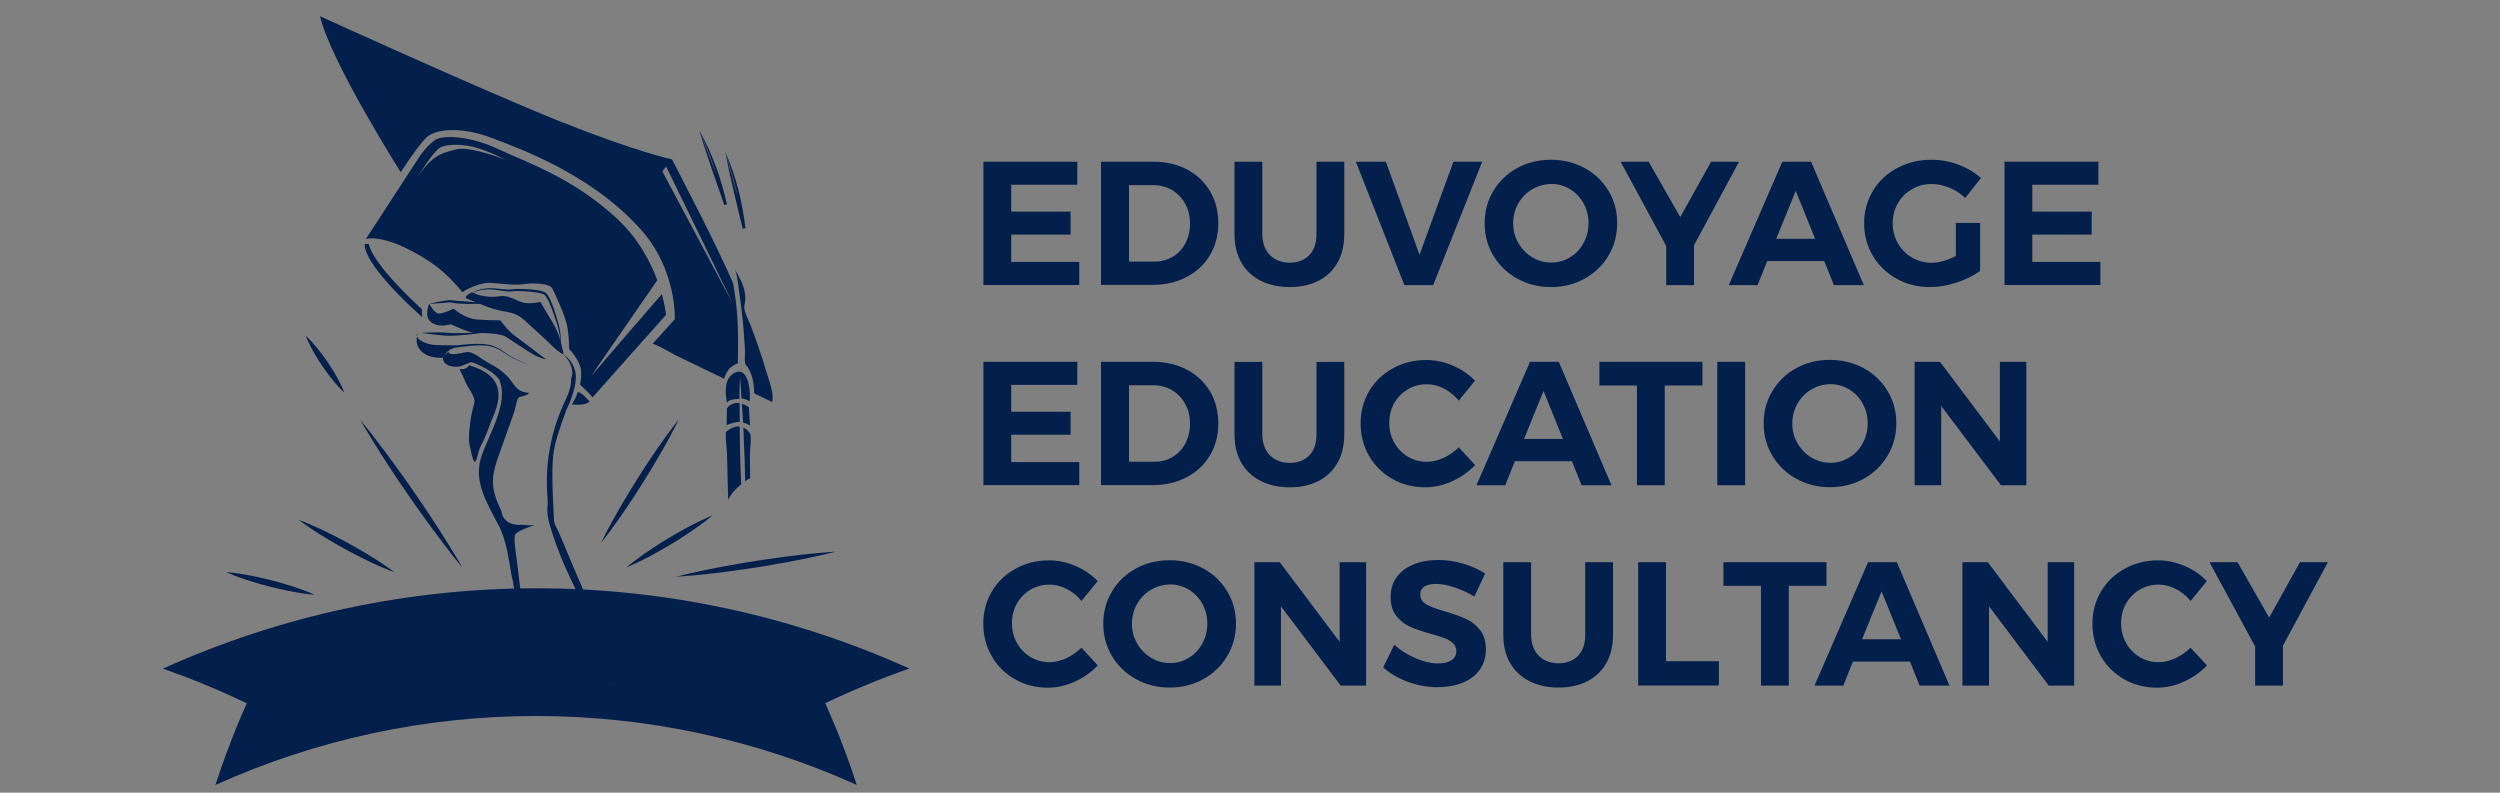 <?xml version="1.0" encoding="utf-8"?>
<!-- Generator: Adobe Illustrator 27.3.1, SVG Export Plug-In . SVG Version: 6.00 Build 0)  -->
<svg version="1.0" id="Layer_1" xmlns="http://www.w3.org/2000/svg" xmlns:xlink="http://www.w3.org/1999/xlink" x="0px" y="0px"
	 viewBox="0 0 205 65" style="enable-background:new 0 0 205 65;" xml:space="preserve">
<rect x="0" y="0" width="205" height="65" fill="#808080" stroke="none"/>
<style type="text/css">
	.st0{fill:#031F4B;}
	.st1{fill:#FFFFFF;}
</style>
<g>
	<g>
		<g>
			<g>
				<path class="st0" d="M18.54,46.91l7.27,1.86L18.54,46.91z"/>
				<path class="st0" d="M18.54,46.91c0,0,0.48,0.03,1.17,0.14c0.7,0.11,1.62,0.3,2.53,0.53c0.91,0.23,1.81,0.51,2.47,0.75
					c0.67,0.24,1.1,0.44,1.1,0.44s-0.48-0.03-1.17-0.14c-0.7-0.11-1.62-0.3-2.53-0.53c-0.91-0.23-1.81-0.51-2.47-0.75
					C18.98,47.12,18.54,46.91,18.54,46.91z"/>
			</g>
			<path class="st0" d="M25.07,27.53c0,0,0.27,0.24,0.62,0.64c0.35,0.4,0.79,0.95,1.19,1.54c0.39,0.58,0.75,1.19,0.99,1.67
				c0.24,0.47,0.37,0.82,0.37,0.82s-0.27-0.24-0.62-0.64c-0.35-0.4-0.79-0.96-1.19-1.54c-0.39-0.58-0.75-1.19-0.99-1.67
				C25.19,27.87,25.07,27.53,25.07,27.53z"/>
			<g>
				<g>
					<path class="st0" d="M60.68,30.93c0,0,0.02,0.22,0.05,0.61c0.02,0.29,0.05,0.68,0.08,1.15c0.02,0,0.05,0,0.07-0.01
						c0.08,0,0.6,0.17,0.58,0.25c0.01-0.08,0.03-0.18,0.03-0.29c0.04-0.88-0.23-2.65-1.3-2.04c-0.84,0.48-0.72,1.63-0.58,2.43
						c0.14-0.22,0.43-0.28,0.68-0.3c0.11-0.01,0.23-0.02,0.34-0.03c0-0.47,0.01-0.86,0.02-1.16C60.67,31.15,60.68,30.93,60.68,30.93
						z"/>
					<path class="st0" d="M60.93,34.65c0.41,0.11,0.57,0.25,0.57,0.25l-0.09-1.51c0,0-0.24-0.18-0.57-0.28c0,0.01,0,0.02,0,0.03
						C60.87,33.59,60.9,34.1,60.93,34.65z"/>
					<path class="st0" d="M60.65,33.06c-0.33-0.05-0.71,0.02-1.04,0.41l-0.03,1.39c0,0,0.61-0.27,1.08-0.26
						c-0.01-0.52-0.01-1.02-0.01-1.46C60.65,33.11,60.65,33.09,60.65,33.06z"/>
					<path class="st0" d="M61.02,36.67c0.02,0.43,0.03,0.88,0.05,1.32c0.01,0.44,0.02,0.88,0.03,1.32c0,0.05,0,0.1,0,0.16
						c0.04-0.03,0.08-0.06,0.13-0.1c0.09-0.07,0.19-0.11,0.28-0.13c-0.01-0.68-0.01-1.36-0.02-2.04c0-0.36,0.18-1.38-0.02-1.7
						c0,0-0.18-0.29-0.52-0.43c0.01,0.11,0.01,0.22,0.02,0.34C60.98,35.81,61,36.23,61.02,36.67z"/>
					<path class="st0" d="M59.71,40.98c0.21-0.45,0.55-0.84,1.07-1.27c-0.01-0.13-0.01-0.26-0.02-0.4
						c-0.01-0.43-0.03-0.88-0.05-1.32c-0.01-0.44-0.02-0.88-0.03-1.32c-0.01-0.43-0.02-0.86-0.02-1.28c0-0.14,0-0.28-0.01-0.42
						c-0.29-0.02-0.65,0.07-1.08,0.41c-0.15,0.12,0.04,1.51,0.04,1.7C59.64,38.39,59.68,39.68,59.71,40.98z"/>
				</g>
				<path class="st0" d="M35.22,24.92c0,0,0.28-0.08,0.71-0.17c0.21-0.04,0.46-0.09,0.74-0.12c0.07-0.01,0.14-0.01,0.21-0.02
					c0.04,0,0.08,0,0.12,0c0.02,0,0.05,0,0.07,0.01l0.05,0.01c0.11,0.02,0.27,0.03,0.41,0.04c0.29,0.02,0.57,0.04,0.84,0.06
					c0.27,0.02,0.52,0.04,0.74,0.06c0.43,0.04,0.72,0.08,0.72,0.08s-0.07,0.01-0.2,0.02c-0.13,0.01-0.31,0.02-0.53,0.03
					c-0.44,0.01-1.01,0.01-1.6-0.04c-0.15-0.02-0.28-0.02-0.45-0.06c-0.1-0.03-0.25-0.02-0.38-0.01c-0.27,0.02-0.52,0.04-0.73,0.06
					c-0.22,0.02-0.4,0.03-0.52,0.04C35.29,24.91,35.22,24.92,35.22,24.92z"/>
				<path class="st0" d="M34.18,27.58c0.03-0.16,0.08-0.27,0.08-0.27C34.17,27.4,34.15,27.49,34.18,27.58z"/>
				<path class="st0" d="M34.59,25.35c-2.46-2.24-4.1-4.25-4.36-5.35c-0.13,0-0.23,0-0.32,0.01c-0.1,1.03,1.78,3.38,4.71,6
					C34.6,25.78,34.59,25.56,34.59,25.35z"/>
				<path class="st0" d="M54.27,24.12c-1.25,1.44-5.63,6.5-5.79,6.71c-0.17,0.22,4.29-6.22,5.42-7.85
					c-0.58-1.55-1.59-3.48-3.38-5.12c-3.66-3.36-7.5-4.6-9.68-5.64s-4.29-1.13-4.96-0.84c-0.68,0.29-1.45,1.41-1.45,1.41L30,19.6
					c0,0,1.51-0.55,5.14,1.79c1.07,0.69,2,1.62,2.78,2.57c0.43-0.35,1.61-0.77,2.14-0.77c0.6,0,2.09,0.24,2.8,0.12
					s2.2-0.12,2.44,0.36c0.24,0.48,1.01,2.14,1.19,2.98c0.18,0.83,0.18,1.97,0.18,1.97s0.77,0.77,0.95,1.61
					c0.08,0.37,0.03,0.88-0.05,1.32c0.64,0.58,1.02,1.03,1.02,1.03l6.02-6.76C54.62,25.81,54.55,25.14,54.27,24.12z M37.41,12.25
					c-1.18,0.29-1.96,0.48-3.17,2.25c0,0,1.3-2.1,1.85-2.4c0.55-0.3,1.93-0.34,3.2,0.08c1.27,0.42,2.09,0.9,2.09,0.9
					S38.58,11.96,37.41,12.25z"/>
				<g>
					<path class="st0" d="M60.11,23.2c-1.53-3.44-3.3-6.8-5-10.13c0,0-2.89-0.6-9.25-3.14c-6.36-2.55-19.62-8.6-19.62-8.6
						c0.9,3.77,6.62,12.79,6.62,12.79s1.32-2.06,2.09-2.83c0.77-0.76,2.95-0.89,5.26-0.02c2.31,0.88,8.13,2.92,12.26,7.46
						c3.07,3.37,2.86,7.45,2.86,7.45l-1.83,2.03c0.13-0.1,1.72,0.84,1.9,0.92c0.33,0.16,3.97,1.93,3.97,1.92
						c0.1-0.28,0.29-0.73,0.54-0.92c0.17-0.13,0.38-0.27,0.59-0.34c0.02-0.6,0.06-2.68-0.05-3.98
						C60.37,24.77,60.21,23.75,60.11,23.2z M54.31,14.05l0.31-0.4l5.51,11.32L54.31,14.05z"/>
					<path class="st0" d="M62.87,30.58c-0.24-0.83-0.51-1.65-0.79-2.46c-0.18-0.5-0.36-1-0.55-1.5c-0.16-0.41-0.49-0.98-0.5-1.43
						c0-0.12,0.03-0.23,0.05-0.35c0.19-1.02-0.38-1.98-0.87-2.84c0.21,0.36,0.28,1.06,0.34,1.46c0.17,1.2,0.33,2.42,0.43,3.63
						c0.04,0.55,0.08,1.1,0.11,1.64c0.01,0.2-0.07,1.04,0.06,1.18c0.01,0.01,0.01,0.01,0.02,0.02c0.33,0.37,0.54,0.96,0.62,1.58
						c0.04,0.28,0.05,0.54,0.05,0.74l1.48,0.72C63.48,32.24,63.07,31.25,62.87,30.58z"/>
				</g>
				<path class="st0" d="M40.38,34.3c0.27-0.62,0.51-1.27,0.5-1.94c-0.01-1.39-1.21-2.05-2.4-2.41c0,0-0.24,0.4-0.8,0.32
					c0.19,0.37,0.36,0.75,0.53,1.14c0.19,0.43,0.7,1.03,0.7,1.5c0,0.1-0.03,0.19-0.05,0.28c-0.27,0.95-0.4,1.93-0.41,2.92
					c0,0.15,0.31,1.86,0.51,1.75c0.14-0.08,0.27-0.81,0.33-0.97c0.1-0.28,0.23-0.5,0.36-0.76C39.94,35.54,40.12,34.89,40.38,34.3z"
					/>
				<path class="st0" d="M40.72,25.4c0.96,0.24,1.52,0.16,2.31,0.88c0.8,0.72,1.68,1.52,2.23,2.07c0.56,0.56,0.96,0.72,0.96,0.72
					s-0.07-0.41-0.22-0.95c0-0.01,0-0.02,0-0.03c-0.01-0.3-0.02-0.73-0.13-1.24c-0.06-0.25-0.13-0.52-0.22-0.81
					c-0.08-0.28-0.18-0.58-0.29-0.89c-0.12-0.3-0.24-0.62-0.43-0.92c-0.04-0.07-0.12-0.16-0.18-0.21c-0.09-0.07-0.18-0.1-0.27-0.13
					c-0.17-0.06-0.34-0.08-0.52-0.11c-0.35-0.05-0.69-0.07-1.03-0.08c-0.34-0.01-0.67-0.02-1.01,0.03c-0.29,0.04-0.61-0.02-0.9-0.04
					c-0.29-0.03-0.57-0.06-0.84-0.06c-0.26,0-0.5,0.03-0.71,0.08c-0.21,0.05-0.38,0.11-0.52,0.18c-0.09,0.04-0.16,0.08-0.22,0.12
					c-0.03-0.02-0.05-0.03-0.05-0.03s-0.56,0.24-0.48,0.48C38.25,24.44,39.77,25.16,40.72,25.4z M39.01,23.91
					c0.14-0.05,0.31-0.1,0.52-0.14c0.2-0.03,0.44-0.05,0.69-0.04c0.25,0.01,0.53,0.05,0.82,0.09c0.29,0.04,0.6,0.12,0.94,0.07
					c0.3-0.04,0.64-0.02,0.97-0.01c0.33,0.02,0.67,0.05,1.01,0.1c0.17,0.03,0.33,0.05,0.49,0.1c0.04,0.01,0.07,0.03,0.11,0.04
					c0.03,0.01,0.06,0.03,0.08,0.05c0.07,0.06,0.1,0.1,0.15,0.18c0.18,0.27,0.3,0.58,0.42,0.87c0.11,0.3,0.22,0.59,0.31,0.87
					c0.09,0.28,0.18,0.54,0.25,0.79c0.1,0.41,0.16,0.77,0.19,1.05c-0.14-0.46-0.34-0.98-0.6-1.41c-0.64-1.04-1.04-1.76-1.04-1.76
					s-0.72,0.16-1.28,0.08c-0.56-0.08-1.28-0.64-1.92-0.56c-0.64,0.08-0.88,0.08-1.44,0c-0.42-0.06-0.75-0.21-0.89-0.28
					C38.86,23.97,38.93,23.94,39.01,23.91z"/>
				<path class="st0" d="M37.24,28.52c0.05-0.01,0.09-0.01,0.14-0.02c0.36-0.05,0.77-0.1,1.22-0.14c0.45-0.04,0.93-0.07,1.4,0
					c0.23,0.03,0.46,0.1,0.68,0.19c0.21,0.09,0.41,0.22,0.6,0.34c0.19,0.12,0.37,0.25,0.55,0.35c0.18,0.1,0.36,0.19,0.52,0.26
					c0.33,0.15,0.61,0.26,0.81,0.33c0.2,0.07,0.31,0.11,0.31,0.11s-0.11-0.04-0.31-0.12c-0.2-0.08-0.47-0.19-0.8-0.35
					c-0.16-0.08-0.34-0.17-0.51-0.27c-0.18-0.1-0.35-0.23-0.54-0.36c-0.19-0.13-0.38-0.26-0.6-0.36c-0.22-0.1-0.45-0.18-0.69-0.22
					c-0.48-0.09-0.97-0.07-1.42-0.04c-0.37,0.02-0.72,0.05-1.04,0.09c-0.86,0.01-1.7,0-2.01-0.03c-0.56-0.06-1.26-0.37-1.36-0.69
					c-0.06,0.31-0.07,0.83,0.4,1.25c0.72,0.64,1.76,0.48,1.76,0.48S36.52,28.77,37.24,28.52z"/>
				<path class="st0" d="M36.69,27.29c-0.71-0.08-2.14,0-2.14,0s1.7,0.28,2.61,0.24c0.61-0.03,1.69-0.14,2.33-0.22
					c0.28,0,1.59,0.03,2.02,0.32c0.48,0.32,1.68,1.12,2.23,1.44c0.56,0.32,1.04,0.4,1.04,0.4s-1.99-1.52-2.55-1.92
					c-0.56-0.4-1.2-1.28-1.2-1.28s-1.04,0-1.99-0.08c-0.96-0.08-1.84-0.88-1.84-0.88s-0.8,0.4-1.2,0.4c-0.4,0-0.8-0.8-0.8-0.8
					s-0.48,1.04,0.16,1.52c0.64,0.48,1.6,0.16,1.6,0.16s1.04,0.48,1.6,0.64c0.1,0.03,0.19,0.05,0.27,0.06
					C38.05,27.32,37.09,27.34,36.69,27.29z"/>
				<g>
					<path class="st0" d="M48.48,49.99c-0.05-0.13-0.09-0.26-0.14-0.37c-0.45-1.09-0.91-2.18-1.38-3.27
						c-0.37-0.87-0.74-1.74-1.1-2.61c-0.12-0.3-0.43-0.77-0.43-1.1c0-0.24-0.24-3.59-0.08-5.19c0.13-1.27,0.66-2.65,1.11-3.88
						c0.06-0.12,0.15-0.32,0.26-0.57c0.17-0.44,0.38-1.04,0.47-1.67c0.02-0.16,0.03-0.32,0.03-0.48c-0.01-0.08-0.01-0.16-0.02-0.24
						c-0.01-0.07-0.02-0.15-0.05-0.22c-0.04-0.15-0.09-0.29-0.15-0.41c-0.06-0.12-0.13-0.24-0.2-0.33c-0.14-0.2-0.29-0.33-0.39-0.42
						c-0.11-0.09-0.18-0.13-0.18-0.13s0.06,0.05,0.15,0.16c0.41,0.47,0.73,1.2,0.44,1.81c0-0.01,0.01-0.01,0.01-0.02
						c0.04,0.76-0.33,1.47-0.65,2.17c-1.03,2.3-1.48,4.86-1.3,7.37c0.03,0.37,0.06,0.76,0,1.12c0,0.19,0.01,0.46,0.07,0.8
						c0.12,0.65,0.83,2.83,1.65,4.54c0.37,0.77,0.93,2,1.46,3.14C48.19,50.07,48.33,50.01,48.48,49.99z"/>
					<path class="st0" d="M42.1,47.94c0.15,0.89,0.31,1.79,0.46,2.68c0.02,0,0.04-0.01,0.07-0.01c0.2,0,0.37,0.06,0.51,0.16
						c-0.13-0.63-0.51-2.49-0.6-3.51c-0.12-1.24-0.47-3.07-0.3-3.42c0.18-0.35,1.59-0.77,1.59-0.77s0,0-0.47,0
						c-0.14,0-0.32-0.02-0.51-0.04c-0.38,0.03-0.77,0-1.11-0.18c-0.34-0.18-0.6-0.54-0.61-0.91c-0.39-0.8-0.72-1.63-0.71-2.51
						c0.01-0.76,0.27-1.49,0.52-2.21c0.41-1.15,0.82-2.3,1.23-3.45c0.07-0.28,0.14-0.56,0.21-0.84c0.03-0.11,0.06-0.23,0.14-0.31
						c0.14-0.13,0.44-0.12,0.62-0.22c0.09-0.05,0.2-0.09,0.25-0.18c-0.24-0.03-0.48-0.06-0.7-0.17c-0.43-0.21-0.74-0.83-1.08-1.18
						c-0.4-0.41-0.87-0.76-1.39-1.02c-0.8-0.4-1.44-1.12-2.07-0.96c-0.25,0.06-0.51,0.1-0.77,0.14c-0.1,0.01-0.82,0.07-0.5-0.27
						c-0.25,0.27-0.8,0.43-0.43,0.96c0.2,0.29,0.76,0.38,1.08,0.35c0.29-0.03,0.57-0.16,0.84-0.28c0.09-0.04,0.18-0.08,0.28-0.08
						c0.08,0,0.16,0.03,0.24,0.06c0.48,0.19,1,0.45,1.42,0.75c0.26,0.19,0.49,0.44,0.72,0.67c-0.06-0.04-0.1-0.07-0.1-0.07
						c0.88,1.99-1.04,4.79-1.52,6.54c-0.48,1.76,0.32,3.27,1.44,5.35c0.68,1.26,0.87,2.87,1.11,4.26
						C42.03,47.51,42.07,47.72,42.1,47.94z"/>
				</g>
				<path class="st0" d="M47.36,32.17c0,0-0.14,0.44-0.23,0.58c-0.09,0.14-0.24,0.42-0.24,0.42s0.68,0.05,1.01-0.03
					c0.33-0.09,0.45-0.21,0.45-0.21S47.61,32.05,47.36,32.17z"/>
				<path class="st0" d="M57.33,10.68c0.27,0.47,0.51,0.96,0.74,1.44c0.22,0.49,0.43,0.99,0.62,1.5c0.1,0.25,0.19,0.51,0.27,0.77
					c0.08,0.26,0.16,0.52,0.24,0.78c0.15,0.52,0.29,1.05,0.41,1.58l-0.22,0.06l-0.53-1.53c-0.18-0.51-0.36-1.02-0.53-1.53
					l-0.51-1.53C57.66,11.71,57.49,11.19,57.33,10.68z M57.33,10.68c0.21,0.5,0.4,1,0.6,1.5l0.57,1.51c0.19,0.5,0.37,1.01,0.56,1.52
					l0.55,1.52l-0.22,0.06c-0.11-0.53-0.24-1.05-0.38-1.57c-0.14-0.52-0.31-1.03-0.48-1.54c-0.17-0.51-0.36-1.02-0.56-1.52
					C57.77,11.67,57.55,11.17,57.33,10.68z"/>
				<path class="st0" d="M59.47,12.44c0.22,0.49,0.41,1,0.59,1.51c0.18,0.51,0.33,1.03,0.47,1.56c0.07,0.26,0.14,0.53,0.19,0.79
					s0.11,0.53,0.16,0.8c0.1,0.53,0.18,1.07,0.25,1.61l-0.23,0.04l-0.38-1.57c-0.12-0.52-0.26-1.05-0.37-1.57l-0.36-1.58
					C59.69,13.49,59.57,12.97,59.47,12.44z M59.47,12.44c0.16,0.52,0.3,1.04,0.44,1.56l0.42,1.56c0.14,0.52,0.27,1.04,0.41,1.57
					l0.4,1.57l-0.23,0.04c-0.06-0.53-0.13-1.07-0.23-1.6c-0.09-0.53-0.21-1.06-0.32-1.58c-0.12-0.53-0.26-1.05-0.41-1.56
					C59.81,13.46,59.64,12.95,59.47,12.44z"/>
			</g>
			<path class="st0" d="M74.56,54.82c-9.71-4.38-20.13-6.58-30.55-6.58c-0.04,0-0.07,0-0.11,0c-10.42,0.01-20.84,2.21-30.55,6.59
				c2.4,0.83,4.69,1.79,6.89,2.84c-1,2.22-1.85,4.46-2.58,6.7c8.34-3.77,17.29-5.65,26.24-5.66c0.03,0,0.06,0,0.1,0
				c8.95,0.01,17.9,1.89,26.25,5.65c-0.72-2.24-1.58-4.48-2.58-6.7C69.87,56.61,72.17,55.66,74.56,54.82z"/>
			<path class="st0" d="M29.54,34.43c0,0,0.15,0.18,0.4,0.49c0.25,0.32,0.62,0.76,1.03,1.32c0.41,0.55,0.91,1.19,1.41,1.89
				c0.51,0.7,1.04,1.45,1.57,2.21c0.52,0.76,1.04,1.52,1.51,2.24c0.48,0.72,0.9,1.41,1.27,1.99c0.37,0.58,0.66,1.09,0.87,1.43
				c0.2,0.35,0.32,0.55,0.32,0.55s-0.15-0.18-0.4-0.49c-0.25-0.32-0.62-0.76-1.03-1.32c-0.41-0.55-0.91-1.19-1.41-1.89
				c-0.51-0.7-1.04-1.45-1.57-2.21c-0.52-0.76-1.04-1.52-1.51-2.24c-0.48-0.72-0.9-1.41-1.27-1.99c-0.37-0.58-0.66-1.09-0.87-1.43
				C29.66,34.63,29.54,34.43,29.54,34.43z"/>
			<path class="st0" d="M24.51,42.63c0,0,0.13,0.05,0.36,0.14c0.23,0.1,0.55,0.22,0.94,0.4c0.77,0.34,1.77,0.84,2.75,1.37
				c0.98,0.54,1.93,1.11,2.64,1.58c0.35,0.23,0.63,0.44,0.84,0.58c0.2,0.14,0.31,0.23,0.31,0.23s-0.13-0.05-0.36-0.14
				c-0.23-0.1-0.56-0.22-0.94-0.39c-0.77-0.34-1.77-0.84-2.75-1.37c-0.98-0.54-1.93-1.11-2.64-1.58c-0.35-0.23-0.63-0.44-0.84-0.58
				C24.62,42.71,24.51,42.63,24.51,42.63z"/>
			<path class="st0" d="M55.64,34.43c0,0-0.08,0.17-0.23,0.46c-0.15,0.29-0.36,0.71-0.63,1.2c-0.54,0.98-1.29,2.26-2.08,3.52
				c-0.79,1.26-1.62,2.49-2.28,3.4c-0.32,0.46-0.61,0.82-0.81,1.09c-0.2,0.26-0.32,0.4-0.32,0.4s0.08-0.17,0.23-0.46
				c0.15-0.29,0.36-0.71,0.63-1.2c0.54-0.98,1.29-2.26,2.08-3.52c0.79-1.26,1.62-2.49,2.28-3.4c0.32-0.46,0.61-0.82,0.81-1.09
				C55.52,34.57,55.64,34.43,55.64,34.43z"/>
			<path class="st0" d="M58.44,42.25c0,0-0.1,0.09-0.28,0.23c-0.18,0.14-0.43,0.35-0.75,0.57c-0.63,0.46-1.49,1.04-2.37,1.57
				c-0.89,0.53-1.79,1.03-2.49,1.37c-0.35,0.17-0.65,0.3-0.86,0.4c-0.21,0.09-0.33,0.14-0.33,0.14s0.1-0.09,0.28-0.23
				c0.18-0.14,0.43-0.35,0.75-0.57c0.63-0.46,1.49-1.04,2.37-1.57c0.89-0.53,1.8-1.03,2.5-1.37c0.35-0.17,0.65-0.3,0.86-0.4
				C58.31,42.3,58.44,42.25,58.44,42.25z"/>
			<path class="st0" d="M68.5,45.24c0,0-0.2,0.06-0.55,0.14c-0.35,0.08-0.86,0.21-1.46,0.33c-1.21,0.26-2.84,0.56-4.47,0.82
				c-1.63,0.25-3.27,0.47-4.5,0.59c-0.62,0.07-1.13,0.1-1.49,0.13c-0.36,0.03-0.57,0.04-0.57,0.04s0.2-0.06,0.55-0.14
				c0.35-0.08,0.86-0.21,1.46-0.33c1.21-0.26,2.84-0.56,4.47-0.82c1.63-0.25,3.27-0.47,4.5-0.59c0.62-0.07,1.13-0.1,1.49-0.13
				C68.29,45.24,68.5,45.24,68.5,45.24z"/>
			<g>
				<path class="st1" d="M31.3,53.2l-1.92,0.21l0.09,0.83l1.51-0.17l0.08,0.76L29.55,55l0.1,0.88l1.92-0.21l0.09,0.8l-2.89,0.32
					l-0.44-4.04l2.89-0.32L31.3,53.2z"/>
				<path class="st1" d="M31.89,52.37l1.24-0.09c0.5-0.04,0.88,0,1.14,0.12c0.26,0.12,0.5,0.33,0.71,0.61
					c0.22,0.29,0.35,0.66,0.38,1.12c0.04,0.58-0.09,1.08-0.4,1.49c-0.31,0.41-0.77,0.64-1.37,0.69l-1.39,0.1L31.89,52.37z
					 M32.87,53.05l0.19,2.54l0.39-0.03c0.35-0.03,0.59-0.17,0.74-0.45c0.15-0.27,0.21-0.58,0.18-0.93
					c-0.02-0.25-0.08-0.47-0.19-0.67c-0.11-0.2-0.24-0.34-0.39-0.41c-0.15-0.07-0.32-0.1-0.52-0.09L32.87,53.05z"/>
				<path class="st1" d="M39.13,51.95l0.11,2.53c0.02,0.41-0.02,0.71-0.1,0.92c-0.08,0.2-0.25,0.37-0.49,0.51
					c-0.25,0.14-0.56,0.22-0.95,0.23c-0.39,0.02-0.7-0.03-0.94-0.13c-0.24-0.1-0.42-0.26-0.54-0.47c-0.12-0.21-0.2-0.51-0.21-0.92
					l-0.11-2.53l1.03-0.04l0.11,2.53c0.01,0.22,0.03,0.38,0.08,0.48c0.04,0.1,0.12,0.18,0.23,0.24c0.11,0.06,0.25,0.08,0.41,0.07
					c0.18-0.01,0.32-0.04,0.43-0.11c0.11-0.06,0.18-0.15,0.21-0.25c0.03-0.1,0.04-0.26,0.03-0.49l-0.11-2.53L39.13,51.95z"/>
				<path class="st1" d="M42.98,51.88l-1.16,4.08l-1.02,0.02l-1.29-4.04l1.01-0.02l0.86,2.89l0.8-2.92L42.98,51.88z"/>
				<path class="st1" d="M44.84,56.02c-0.55,0-0.97-0.21-1.27-0.63c-0.3-0.41-0.44-0.91-0.44-1.49c0-0.59,0.16-1.09,0.47-1.48
					c0.31-0.39,0.74-0.59,1.3-0.59c0.57,0,0.99,0.22,1.28,0.65c0.29,0.43,0.43,0.91,0.42,1.46c0,0.59-0.16,1.09-0.46,1.49
					C45.84,55.82,45.41,56.02,44.84,56.02z M44.89,52.6c-0.5,0-0.75,0.43-0.76,1.31c-0.01,0.88,0.24,1.32,0.74,1.32
					c0.48,0,0.73-0.43,0.74-1.31C45.61,53.05,45.37,52.61,44.89,52.6z"/>
				<path class="st1" d="M50.1,52.01l-1.35,2.31l-0.05,1.71L47.75,56l0.05-1.71l-1.2-2.39l1.1,0.04l0.73,1.56l0.82-1.51L50.1,52.01z
					"/>
				<path class="st1" d="M52.14,52.13l1.04,4.13l-1.02-0.06l-0.2-0.85l-1.31-0.07l-0.3,0.82l-0.83-0.05l1.53-3.98L52.14,52.13z
					 M50.92,54.54l0.86,0.05l-0.35-1.45L50.92,54.54z"/>
				<path class="st1" d="M56.8,54.39l-0.19,2.17l-0.43-0.04c-0.02-0.15-0.05-0.31-0.09-0.48c-0.32,0.33-0.7,0.47-1.15,0.43
					c-0.53-0.05-0.92-0.27-1.18-0.67c-0.26-0.4-0.37-0.9-0.31-1.5c0.06-0.64,0.26-1.15,0.6-1.51c0.35-0.36,0.79-0.52,1.33-0.48
					c0.45,0.04,0.8,0.2,1.06,0.47c0.26,0.28,0.39,0.63,0.42,1.06l-0.91,0.04c-0.03-0.5-0.24-0.76-0.63-0.8
					c-0.26-0.02-0.46,0.08-0.61,0.3c-0.15,0.22-0.25,0.55-0.28,0.98c-0.04,0.42,0.01,0.74,0.13,0.97c0.12,0.23,0.32,0.36,0.58,0.38
					c0.17,0.01,0.33-0.03,0.47-0.13c0.14-0.1,0.23-0.27,0.25-0.51L55.07,55l0.07-0.76L56.8,54.39z"/>
				<path class="st1" d="M60.6,53.72l-1.92-0.24l-0.1,0.83l1.51,0.19l-0.09,0.76l-1.51-0.19l-0.11,0.88l1.92,0.24l-0.1,0.8
					l-2.88-0.36l0.5-4.03l2.88,0.36L60.6,53.72z"/>
			</g>
		</g>
		<polygon class="st0" points="23.06,56.34 28.36,51.59 54.32,50.2 64.93,53.55 63.53,60.8 50.34,56.1 31.15,58.57 		"/>
	</g>
	<g>
		<g>
			<path class="st0" d="M80.64,13.26h7.7v1.89h-5.42v2.2h4.87v1.89h-4.87v2.24h5.58v1.89h-7.86V13.26z"/>
			<path class="st0" d="M97.34,13.9c0.81,0.43,1.44,1.03,1.89,1.79c0.45,0.77,0.67,1.64,0.67,2.62c0,0.98-0.23,1.86-0.69,2.62
				c-0.46,0.77-1.1,1.36-1.92,1.79c-0.82,0.43-1.75,0.64-2.8,0.64h-4.21V13.26h4.29C95.61,13.26,96.53,13.47,97.34,13.9z
				 M96.15,21.06c0.45-0.26,0.8-0.63,1.05-1.11c0.25-0.47,0.38-1.01,0.38-1.62s-0.13-1.15-0.4-1.63c-0.27-0.48-0.63-0.85-1.08-1.12
				c-0.46-0.27-0.98-0.4-1.55-0.4h-1.97v6.27h2.07C95.2,21.46,95.7,21.32,96.15,21.06z"/>
			<path class="st0" d="M104.13,20.91c0.41,0.42,0.96,0.63,1.64,0.63c0.66,0,1.19-0.21,1.59-0.62c0.4-0.41,0.59-0.99,0.59-1.72
				v-5.94h2.28v5.94c0,0.89-0.18,1.65-0.54,2.31c-0.36,0.65-0.88,1.15-1.55,1.5c-0.67,0.35-1.47,0.53-2.38,0.53
				c-0.92,0-1.72-0.18-2.4-0.53c-0.68-0.35-1.21-0.85-1.58-1.5c-0.37-0.65-0.55-1.42-0.55-2.31v-5.94h2.28v5.94
				C103.52,19.92,103.72,20.49,104.13,20.91z"/>
			<path class="st0" d="M111.18,13.26h2.46l2.76,7.63l2.78-7.63h2.36l-4.02,10.12h-2.36L111.18,13.26z"/>
			<path class="st0" d="M129.94,13.78c0.83,0.45,1.48,1.08,1.96,1.87c0.48,0.79,0.71,1.68,0.71,2.65s-0.24,1.86-0.71,2.66
				c-0.48,0.8-1.13,1.43-1.96,1.89c-0.83,0.46-1.75,0.69-2.76,0.69c-1.01,0-1.93-0.23-2.76-0.69c-0.83-0.46-1.48-1.08-1.96-1.88
				c-0.48-0.79-0.72-1.68-0.72-2.67c0-0.97,0.24-1.86,0.72-2.65c0.48-0.8,1.13-1.42,1.95-1.87c0.82-0.45,1.75-0.68,2.77-0.68
				C128.19,13.1,129.11,13.33,129.94,13.78z M125.64,15.52c-0.48,0.28-0.86,0.67-1.14,1.16c-0.28,0.49-0.42,1.03-0.42,1.62
				c0,0.6,0.14,1.14,0.43,1.63c0.28,0.49,0.66,0.88,1.14,1.17c0.48,0.29,1,0.43,1.55,0.43c0.56,0,1.07-0.14,1.54-0.43
				c0.47-0.28,0.84-0.67,1.11-1.17c0.27-0.5,0.41-1.04,0.41-1.64c0-0.59-0.14-1.13-0.41-1.62c-0.28-0.49-0.65-0.88-1.11-1.16
				c-0.47-0.28-0.98-0.43-1.54-0.43C126.65,15.1,126.13,15.24,125.64,15.52z"/>
			<path class="st0" d="M142.6,13.26l-3.69,6.85v3.27h-2.28v-3.21l-3.74-6.91h2.3l2.59,4.54l2.53-4.54H142.6z"/>
			<path class="st0" d="M150.38,23.38l-0.79-1.97h-4.68l-0.79,1.97h-2.36l4.39-10.12h2.36l4.32,10.12H150.38z M145.65,19.58h3.19
				l-1.59-3.93L145.65,19.58z"/>
			<path class="st0" d="M160.39,18.28h1.98v3.93c-0.54,0.4-1.19,0.72-1.94,0.96c-0.75,0.25-1.47,0.37-2.17,0.37
				c-1.01,0-1.93-0.23-2.75-0.69c-0.82-0.46-1.46-1.08-1.94-1.88c-0.47-0.79-0.71-1.68-0.71-2.67c0-0.97,0.24-1.86,0.72-2.65
				c0.48-0.8,1.14-1.42,1.99-1.87c0.84-0.45,1.78-0.68,2.81-0.68c0.75,0,1.49,0.13,2.2,0.4c0.72,0.27,1.34,0.64,1.86,1.1l-1.29,1.63
				c-0.38-0.36-0.81-0.64-1.3-0.84c-0.49-0.2-0.98-0.3-1.47-0.3c-0.59,0-1.13,0.14-1.61,0.43c-0.49,0.28-0.87,0.67-1.15,1.16
				c-0.28,0.49-0.42,1.03-0.42,1.63s0.14,1.14,0.43,1.64c0.28,0.5,0.67,0.89,1.16,1.17c0.49,0.28,1.02,0.43,1.61,0.43
				c0.3,0,0.62-0.05,0.97-0.15c0.35-0.1,0.68-0.24,1.01-0.41V18.28z"/>
			<path class="st0" d="M164.37,13.26h7.7v1.89h-5.42v2.2h4.87v1.89h-4.87v2.24h5.58v1.89h-7.86V13.26z"/>
		</g>
		<g>
			<path class="st0" d="M80.64,29.67h7.7v1.89h-5.42v2.2h4.87v1.89h-4.87v2.24h5.58v1.89h-7.86V29.67z"/>
			<path class="st0" d="M97.34,30.32c0.81,0.43,1.44,1.03,1.89,1.79c0.45,0.77,0.67,1.64,0.67,2.62c0,0.98-0.23,1.86-0.69,2.62
				c-0.46,0.77-1.1,1.36-1.92,1.79c-0.82,0.43-1.75,0.64-2.8,0.64h-4.21V29.67h4.29C95.61,29.67,96.53,29.89,97.34,30.32z
				 M96.15,37.47c0.45-0.27,0.8-0.63,1.05-1.11c0.25-0.47,0.38-1.01,0.38-1.62c0-0.61-0.13-1.15-0.4-1.63
				c-0.27-0.48-0.63-0.85-1.08-1.12c-0.46-0.27-0.98-0.4-1.55-0.4h-1.97v6.27h2.07C95.2,37.87,95.7,37.74,96.15,37.47z"/>
			<path class="st0" d="M104.13,37.33c0.41,0.42,0.96,0.63,1.64,0.63c0.66,0,1.19-0.21,1.59-0.62c0.4-0.41,0.59-0.99,0.59-1.72
				v-5.94h2.28v5.94c0,0.89-0.18,1.66-0.54,2.31c-0.36,0.65-0.88,1.15-1.55,1.5c-0.67,0.35-1.47,0.53-2.38,0.53
				c-0.92,0-1.72-0.18-2.4-0.53c-0.68-0.35-1.21-0.85-1.58-1.5c-0.37-0.65-0.55-1.42-0.55-2.31v-5.94h2.28v5.94
				C103.52,36.34,103.72,36.91,104.13,37.33z"/>
			<path class="st0" d="M118.4,31.86c-0.47-0.24-0.94-0.35-1.41-0.35c-0.57,0-1.09,0.14-1.56,0.42c-0.47,0.28-0.84,0.66-1.11,1.14
				c-0.27,0.48-0.4,1.02-0.4,1.6c0,0.59,0.13,1.12,0.4,1.61c0.27,0.49,0.64,0.87,1.11,1.16c0.47,0.28,0.99,0.43,1.56,0.43
				c0.45,0,0.91-0.11,1.38-0.32c0.47-0.22,0.88-0.51,1.25-0.87l1.34,1.46c-0.54,0.56-1.17,1-1.9,1.33
				c-0.73,0.33-1.46,0.49-2.19,0.49c-0.99,0-1.89-0.23-2.7-0.69c-0.81-0.46-1.45-1.09-1.91-1.89c-0.46-0.8-0.69-1.69-0.69-2.67
				c0-0.97,0.24-1.86,0.71-2.65c0.47-0.79,1.12-1.41,1.94-1.86c0.82-0.45,1.74-0.68,2.74-0.68c0.73,0,1.45,0.15,2.17,0.46
				c0.71,0.3,1.32,0.72,1.82,1.24l-1.33,1.63C119.27,32.43,118.86,32.1,118.4,31.86z"/>
			<path class="st0" d="M129.69,39.79l-0.79-1.97h-4.68l-0.79,1.97h-2.36l4.39-10.12h2.36l4.32,10.12H129.69z M124.97,35.99h3.19
				l-1.59-3.93L124.97,35.99z"/>
			<path class="st0" d="M131.14,29.67h8.46v1.94h-3.09v8.18h-2.28v-8.18h-3.08V29.67z"/>
			<path class="st0" d="M140.82,29.67h2.28v10.12h-2.28V29.67z"/>
			<path class="st0" d="M152.82,30.19c0.83,0.45,1.48,1.08,1.96,1.87c0.48,0.79,0.72,1.68,0.72,2.65c0,0.97-0.24,1.86-0.72,2.66
				c-0.48,0.8-1.13,1.43-1.96,1.89c-0.83,0.46-1.75,0.69-2.76,0.69s-1.93-0.23-2.76-0.69c-0.83-0.46-1.48-1.08-1.96-1.88
				c-0.48-0.8-0.72-1.68-0.72-2.67c0-0.97,0.24-1.86,0.72-2.65c0.48-0.8,1.13-1.42,1.95-1.87c0.82-0.45,1.75-0.68,2.77-0.68
				C151.07,29.52,151.99,29.74,152.82,30.19z M148.53,31.94c-0.48,0.28-0.86,0.67-1.14,1.16c-0.28,0.49-0.42,1.03-0.42,1.62
				c0,0.6,0.14,1.14,0.43,1.63c0.28,0.49,0.66,0.88,1.14,1.17c0.48,0.29,1,0.43,1.55,0.43c0.56,0,1.07-0.14,1.54-0.43
				c0.47-0.28,0.84-0.67,1.11-1.17c0.27-0.5,0.41-1.04,0.41-1.64c0-0.59-0.14-1.13-0.41-1.62c-0.27-0.49-0.65-0.88-1.11-1.16
				c-0.47-0.28-0.98-0.43-1.54-0.43C149.53,31.51,149.01,31.65,148.53,31.94z"/>
			<path class="st0" d="M163.99,29.67h2.17v10.12h-2.08l-4.9-6.5v6.5h-2.18V29.67h2.08l4.91,6.53V29.67z"/>
		</g>
		<g>
			<path class="st0" d="M87.46,48.29c-0.47-0.24-0.94-0.35-1.41-0.35c-0.57,0-1.09,0.14-1.56,0.42c-0.47,0.28-0.84,0.66-1.11,1.14
				c-0.27,0.48-0.4,1.02-0.4,1.6c0,0.59,0.13,1.12,0.4,1.61c0.27,0.49,0.64,0.87,1.11,1.16c0.47,0.28,0.99,0.43,1.56,0.43
				c0.45,0,0.91-0.11,1.38-0.32c0.47-0.22,0.88-0.51,1.25-0.87l1.34,1.46c-0.54,0.56-1.17,1-1.9,1.33
				c-0.73,0.33-1.46,0.49-2.19,0.49c-0.99,0-1.89-0.23-2.7-0.69s-1.45-1.09-1.91-1.89c-0.46-0.8-0.69-1.69-0.69-2.67
				c0-0.97,0.24-1.86,0.71-2.65c0.47-0.79,1.12-1.41,1.94-1.86c0.82-0.45,1.74-0.68,2.74-0.68c0.73,0,1.45,0.15,2.17,0.46
				c0.71,0.3,1.32,0.72,1.82,1.24l-1.33,1.63C88.34,48.85,87.93,48.53,87.46,48.29z"/>
			<path class="st0" d="M98.67,46.62c0.83,0.45,1.48,1.08,1.96,1.87c0.48,0.79,0.72,1.68,0.72,2.65c0,0.97-0.24,1.86-0.72,2.66
				c-0.48,0.8-1.13,1.43-1.96,1.89s-1.75,0.69-2.76,0.69s-1.93-0.23-2.76-0.69s-1.48-1.08-1.96-1.88c-0.48-0.8-0.72-1.68-0.72-2.67
				c0-0.97,0.24-1.86,0.72-2.65c0.48-0.8,1.13-1.42,1.95-1.87c0.82-0.45,1.75-0.68,2.77-0.68C96.92,45.94,97.85,46.17,98.67,46.62z
				 M94.38,48.36c-0.48,0.28-0.86,0.67-1.14,1.16c-0.28,0.49-0.42,1.03-0.42,1.62c0,0.6,0.14,1.14,0.43,1.63
				c0.28,0.49,0.66,0.88,1.14,1.17c0.48,0.29,0.99,0.43,1.55,0.43c0.56,0,1.07-0.14,1.54-0.43c0.47-0.28,0.84-0.67,1.11-1.17
				c0.27-0.5,0.41-1.04,0.41-1.64c0-0.59-0.14-1.13-0.41-1.62c-0.27-0.49-0.65-0.88-1.11-1.16c-0.47-0.28-0.98-0.43-1.54-0.43
				C95.38,47.94,94.86,48.08,94.38,48.36z"/>
			<path class="st0" d="M109.85,46.1h2.17v10.12h-2.08l-4.9-6.5v6.5h-2.18V46.1h2.08l4.91,6.53V46.1z"/>
			<path class="st0" d="M119.25,48.16c-0.58-0.19-1.08-0.28-1.5-0.28c-0.4,0-0.71,0.07-0.94,0.22c-0.23,0.14-0.35,0.36-0.35,0.64
				c0,0.36,0.17,0.63,0.5,0.82c0.33,0.19,0.85,0.38,1.54,0.58c0.69,0.2,1.26,0.4,1.71,0.61c0.45,0.2,0.83,0.51,1.15,0.91
				c0.32,0.4,0.48,0.94,0.48,1.6c0,0.65-0.17,1.2-0.51,1.67c-0.34,0.47-0.81,0.82-1.41,1.06c-0.6,0.24-1.28,0.36-2.04,0.36
				c-0.82,0-1.62-0.14-2.41-0.43c-0.79-0.29-1.47-0.68-2.05-1.19l0.91-1.86c0.51,0.46,1.1,0.83,1.76,1.11
				c0.66,0.28,1.27,0.42,1.82,0.42c0.47,0,0.84-0.09,1.11-0.26c0.26-0.17,0.4-0.42,0.4-0.75c0-0.26-0.09-0.47-0.27-0.64
				c-0.18-0.17-0.4-0.31-0.68-0.41c-0.27-0.11-0.65-0.23-1.13-0.36c-0.69-0.19-1.26-0.39-1.7-0.58c-0.44-0.19-0.82-0.49-1.13-0.88
				c-0.32-0.39-0.48-0.92-0.48-1.58c0-0.61,0.16-1.14,0.49-1.6c0.33-0.46,0.79-0.81,1.37-1.05c0.59-0.25,1.27-0.37,2.05-0.37
				c0.69,0,1.38,0.1,2.05,0.3c0.67,0.2,1.27,0.47,1.79,0.81l-0.88,1.89C120.38,48.6,119.83,48.35,119.25,48.16z"/>
			<path class="st0" d="M126.17,53.76c0.41,0.42,0.96,0.63,1.64,0.63c0.66,0,1.19-0.21,1.59-0.62c0.4-0.41,0.59-0.99,0.59-1.72V46.1
				h2.28v5.94c0,0.89-0.18,1.66-0.54,2.31c-0.36,0.65-0.88,1.15-1.55,1.5c-0.67,0.35-1.47,0.53-2.38,0.53s-1.71-0.18-2.4-0.53
				c-0.68-0.35-1.21-0.85-1.58-1.5c-0.37-0.65-0.55-1.42-0.55-2.31V46.1h2.28v5.94C125.56,52.77,125.76,53.34,126.17,53.76z"/>
			<path class="st0" d="M134.33,46.1h2.28v8.12h4.34v1.99h-6.62V46.1z"/>
			<path class="st0" d="M141.31,46.1h8.46v1.94h-3.09v8.18h-2.28v-8.18h-3.08V46.1z"/>
			<path class="st0" d="M157.41,56.22l-0.79-1.97h-4.68l-0.79,1.97h-2.36l4.39-10.12h2.36l4.32,10.12H157.41z M152.69,52.42h3.19
				l-1.59-3.93L152.69,52.42z"/>
			<path class="st0" d="M167.91,46.1h2.17v10.12h-2.08l-4.9-6.5v6.5h-2.18V46.1h2.08l4.91,6.53V46.1z"/>
			<path class="st0" d="M178.41,48.29c-0.47-0.24-0.94-0.35-1.41-0.35c-0.57,0-1.09,0.14-1.56,0.42c-0.47,0.28-0.84,0.66-1.11,1.14
				c-0.27,0.48-0.4,1.02-0.4,1.6c0,0.59,0.13,1.12,0.4,1.61s0.64,0.87,1.11,1.16c0.47,0.28,0.99,0.43,1.56,0.43
				c0.45,0,0.91-0.11,1.38-0.32c0.47-0.22,0.88-0.51,1.25-0.87l1.34,1.46c-0.54,0.56-1.17,1-1.9,1.33
				c-0.73,0.33-1.46,0.49-2.19,0.49c-0.99,0-1.89-0.23-2.7-0.69c-0.81-0.46-1.45-1.09-1.91-1.89c-0.46-0.8-0.69-1.69-0.69-2.67
				c0-0.97,0.24-1.86,0.71-2.65c0.47-0.79,1.12-1.41,1.94-1.86c0.82-0.45,1.74-0.68,2.74-0.68c0.73,0,1.45,0.15,2.17,0.46
				c0.71,0.3,1.32,0.72,1.82,1.24l-1.33,1.63C179.28,48.85,178.88,48.53,178.41,48.29z"/>
			<path class="st0" d="M190.89,46.1l-3.69,6.85v3.27h-2.28v-3.21l-3.74-6.91h2.3l2.59,4.54l2.53-4.54H190.89z"/>
		</g>
	</g>
</g>
</svg>

